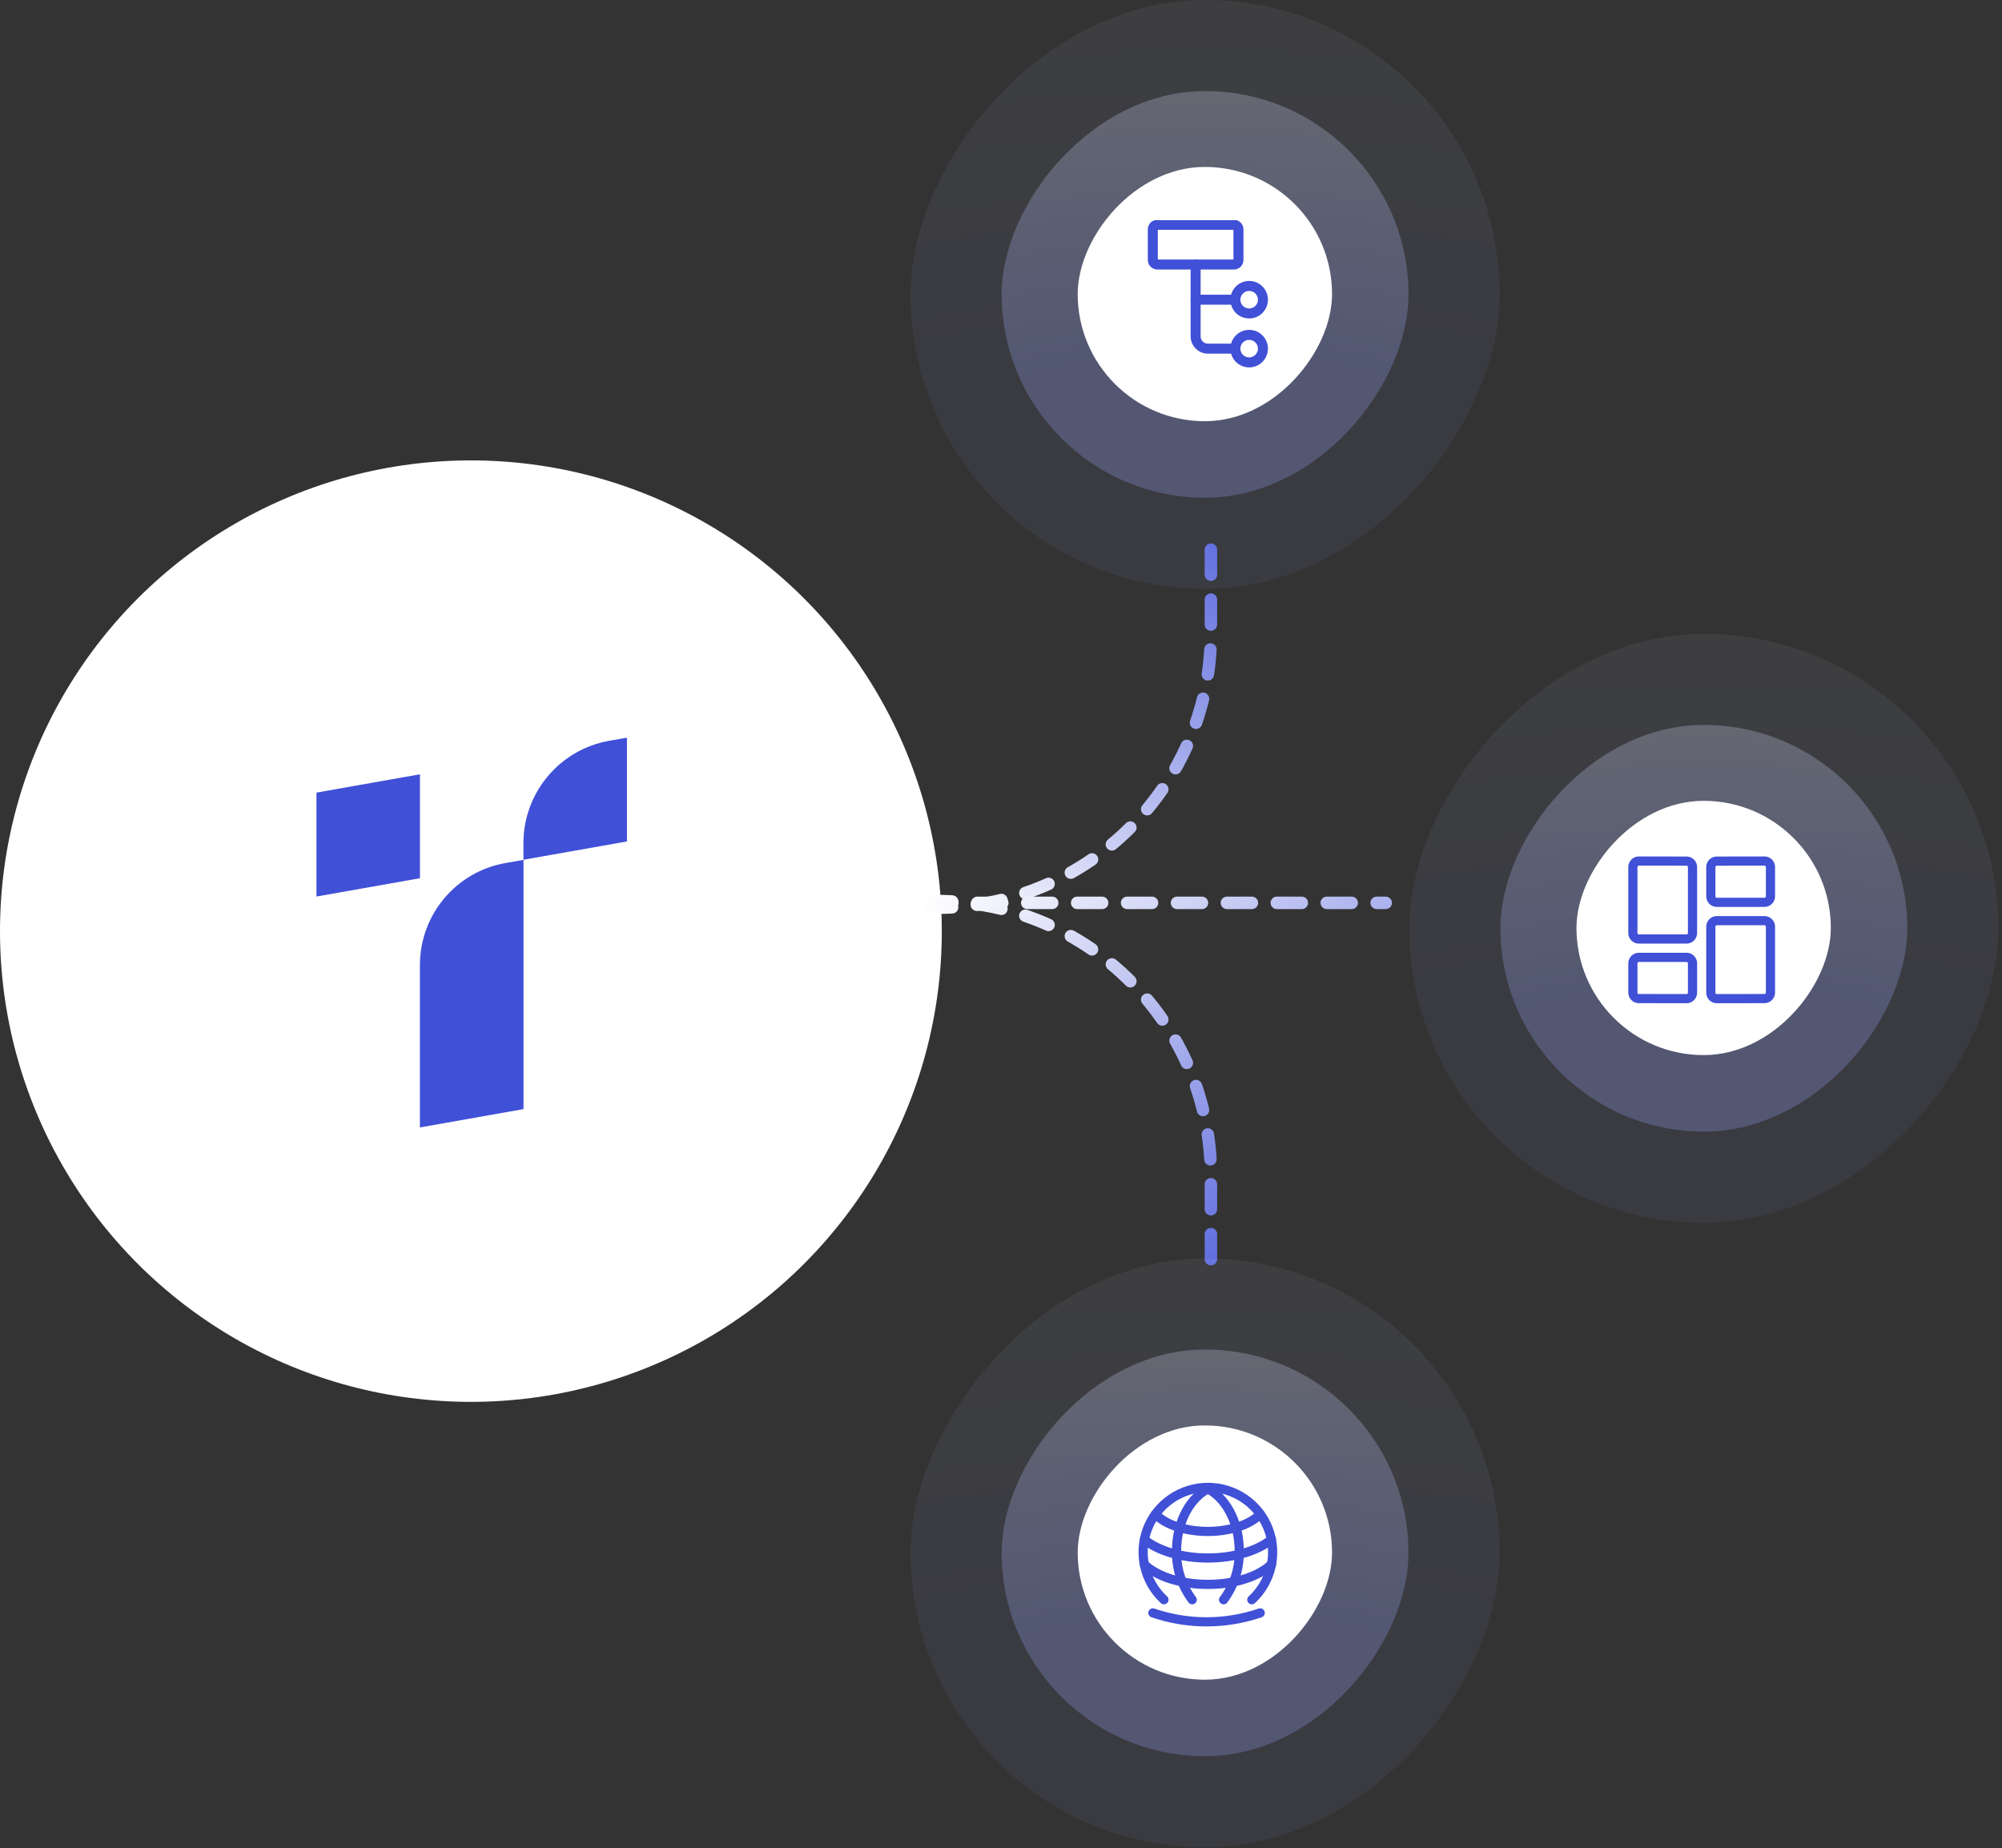 <svg width="300" height="277" viewBox="0 0 300 277" fill="none" xmlns="http://www.w3.org/2000/svg">
<rect x="0" y="0" width="300" height="277" fill="#333333" stroke="none"/>
<ellipse cx="70.565" cy="139.549" rx="70.565" ry="70.549" fill="white"/>
<path d="M78.432 166.223L62.922 168.968V144.664C62.922 137.105 68.323 130.644 75.75 129.345L78.451 128.869V166.223H78.432Z" fill="#4050D7"/>
<path d="M93.966 110.551L91.266 111.027C83.857 112.344 78.438 118.805 78.438 126.345V128.852L93.948 126.107V110.551H93.966Z" fill="#4050D7"/>
<path d="M62.932 116.043L47.422 118.788V134.363L62.932 131.618V116.043Z" fill="#4050D7"/>
<path d="M131.453 135.043L140.34 135.043C163.046 135.043 181.453 153.45 181.453 176.157L181.453 191.043" stroke="url(#paint0_linear_10200_58170)" stroke-width="1.869" stroke-linecap="round" stroke-dasharray="3.74 3.74"/>
<path d="M131.453 136.043L140.34 136.043C163.046 136.043 181.453 117.636 181.453 94.929L181.453 80.043" stroke="url(#paint1_linear_10200_58170)" stroke-width="1.869" stroke-linecap="round" stroke-dasharray="3.74 3.74"/>
<path d="M131.495 135.312L207.648 135.312" stroke="url(#paint2_linear_10200_58170)" stroke-width="1.869" stroke-linecap="round" stroke-dasharray="3.74 3.74"/>
<rect width="88.268" height="88.248" rx="44.124" transform="matrix(1 0 0 -1 136.453 88.248)" fill="url(#paint3_radial_10200_58170)" fill-opacity="0.07"/>
<rect width="60.958" height="60.944" rx="30.472" transform="matrix(1 0 0 -1 150.102 74.592)" fill="url(#paint4_radial_10200_58170)" fill-opacity="0.26"/>
<rect width="38.115" height="38.107" rx="19.053" transform="matrix(1 0 0 -1 161.492 63.127)" fill="white"/>
<g clip-path="url(#clip0_10200_58170)">
<path d="M179.164 44.916H185.122" stroke="#4050D7" stroke-width="1.5" stroke-linecap="round" stroke-linejoin="round"/>
<path d="M185.122 52.251H180.997C179.985 52.251 179.164 51.43 179.164 50.417V39.647" stroke="#4050D7" stroke-width="1.5" stroke-linecap="round" stroke-linejoin="round"/>
<path d="M189.25 52.25C189.25 51.111 188.327 50.188 187.188 50.188C186.048 50.188 185.125 51.111 185.125 52.25C185.125 53.389 186.048 54.312 187.188 54.312C188.327 54.312 189.25 53.389 189.25 52.25Z" stroke="#4050D7" stroke-width="1.5" stroke-linecap="round" stroke-linejoin="round"/>
<path d="M189.25 44.916C189.25 43.777 188.327 42.853 187.188 42.853C186.048 42.853 185.125 43.777 185.125 44.916C185.125 46.055 186.048 46.978 187.188 46.978C188.327 46.978 189.25 46.055 189.25 44.916Z" stroke="#4050D7" stroke-width="1.5" stroke-linecap="round" stroke-linejoin="round"/>
<path d="M184.896 33.688H173.437C173.058 33.688 172.75 33.995 172.75 34.375V38.958C172.75 39.338 173.058 39.646 173.437 39.646H184.896C185.276 39.646 185.583 39.338 185.583 38.958V34.375C185.583 33.995 185.276 33.688 184.896 33.688Z" stroke="#4050D7" stroke-width="1.5" stroke-linecap="round" stroke-linejoin="round"/>
</g>
<rect width="88.268" height="88.248" rx="44.124" transform="matrix(1 0 0 -1 136.453 276.855)" fill="url(#paint5_radial_10200_58170)" fill-opacity="0.07"/>
<rect width="60.958" height="60.944" rx="30.472" transform="matrix(1 0 0 -1 150.102 263.199)" fill="url(#paint6_radial_10200_58170)" fill-opacity="0.26"/>
<rect width="38.115" height="38.107" rx="19.053" transform="matrix(1 0 0 -1 161.492 251.734)" fill="white"/>
<rect width="88.268" height="88.248" rx="44.124" transform="matrix(1 0 0 -1 211.188 183.248)" fill="url(#paint7_radial_10200_58170)" fill-opacity="0.07"/>
<rect width="60.958" height="60.944" rx="30.472" transform="matrix(1 0 0 -1 224.844 169.592)" fill="url(#paint8_radial_10200_58170)" fill-opacity="0.26"/>
<rect width="38.115" height="38.107" rx="19.053" transform="matrix(1 0 0 -1 236.234 158.127)" fill="white"/>
<g clip-path="url(#clip1_10200_58170)">
<path d="M253.625 139.832C253.625 140.07 253.532 140.298 253.364 140.466C253.196 140.635 252.969 140.73 252.731 140.73H245.581C245.464 140.73 245.347 140.707 245.238 140.662C245.13 140.616 245.031 140.55 244.948 140.467C244.865 140.383 244.799 140.284 244.755 140.175C244.71 140.066 244.687 139.95 244.688 139.832V129.941C244.687 129.824 244.71 129.707 244.755 129.598C244.8 129.489 244.866 129.39 244.949 129.307C245.032 129.223 245.131 129.157 245.239 129.112C245.348 129.067 245.464 129.043 245.582 129.043L252.732 129.055C252.97 129.056 253.197 129.151 253.364 129.319C253.532 129.488 253.625 129.716 253.625 129.953V139.832Z" stroke="#4050D7" stroke-width="1.375" stroke-linecap="round" stroke-linejoin="round"/>
<path d="M265.305 134.349C265.303 134.584 265.208 134.809 265.04 134.975C264.873 135.14 264.646 135.232 264.411 135.23H257.261C257.144 135.231 257.029 135.209 256.921 135.165C256.813 135.121 256.714 135.057 256.631 134.975C256.548 134.893 256.482 134.795 256.437 134.688C256.392 134.581 256.368 134.465 256.367 134.349V129.937C256.369 129.702 256.463 129.477 256.631 129.311C256.798 129.146 257.024 129.054 257.259 129.055L264.409 129.043C264.645 129.041 264.871 129.133 265.039 129.299C265.207 129.464 265.303 129.689 265.305 129.925V134.349Z" stroke="#4050D7" stroke-width="1.375" stroke-linecap="round" stroke-linejoin="round"/>
<path d="M253.625 148.783C253.624 148.9 253.601 149.016 253.555 149.124C253.51 149.231 253.444 149.329 253.36 149.411C253.277 149.493 253.179 149.558 253.07 149.602C252.962 149.646 252.846 149.669 252.729 149.668L245.579 149.656C245.344 149.657 245.118 149.565 244.951 149.399C244.783 149.233 244.689 149.008 244.688 148.772V144.364C244.688 144.247 244.712 144.132 244.757 144.024C244.802 143.917 244.868 143.819 244.951 143.737C245.034 143.655 245.133 143.59 245.241 143.546C245.349 143.502 245.465 143.48 245.581 143.48H252.731C252.967 143.479 253.193 143.572 253.361 143.737C253.529 143.903 253.624 144.128 253.625 144.364V148.783Z" stroke="#4050D7" stroke-width="1.375" stroke-linecap="round" stroke-linejoin="round"/>
<path d="M257.262 149.668C257.144 149.668 257.027 149.644 256.919 149.599C256.81 149.554 256.711 149.487 256.628 149.404C256.545 149.32 256.479 149.221 256.434 149.112C256.39 149.003 256.367 148.887 256.367 148.769V138.88C256.367 138.762 256.39 138.645 256.434 138.536C256.479 138.428 256.545 138.328 256.628 138.245C256.711 138.161 256.809 138.095 256.918 138.05C257.027 138.004 257.143 137.981 257.261 137.98H264.411C264.529 137.981 264.645 138.004 264.754 138.05C264.862 138.095 264.961 138.161 265.044 138.245C265.127 138.328 265.193 138.428 265.238 138.536C265.282 138.645 265.305 138.762 265.305 138.88V148.757C265.305 148.994 265.211 149.222 265.044 149.391C264.877 149.56 264.649 149.655 264.412 149.656L257.262 149.668Z" stroke="#4050D7" stroke-width="1.375" stroke-linecap="round" stroke-linejoin="round"/>
</g>
<g clip-path="url(#clip2_10200_58170)">
<path d="M187.585 239.754C189.02 238.43 190.022 236.703 190.461 234.8C190.899 232.897 190.753 230.907 190.042 229.088C189.331 227.269 188.088 225.707 186.475 224.606C184.863 223.505 182.955 222.916 181.003 222.916C179.05 222.916 177.143 223.505 175.53 224.606C173.917 225.707 172.674 227.269 171.963 229.088C171.252 230.907 171.106 232.897 171.545 234.8C171.983 236.703 172.985 238.43 174.42 239.754" stroke="#4050D7" stroke-width="1.375" stroke-linecap="round" stroke-linejoin="round"/>
<path d="M183.355 239.753C184.927 237.646 185.752 235.076 185.701 232.447C185.701 227.989 183.558 224.215 180.602 222.943" stroke="#4050D7" stroke-width="1.375" stroke-linecap="round" stroke-linejoin="round"/>
<path d="M178.653 239.753C177.081 237.646 176.256 235.076 176.307 232.447C176.307 227.989 178.45 224.215 181.406 222.943" stroke="#4050D7" stroke-width="1.375" stroke-linecap="round" stroke-linejoin="round"/>
<path d="M188.842 226.928C187.367 228.467 184.403 229.516 180.987 229.516C177.572 229.516 174.618 228.47 173.141 226.936" stroke="#4050D7" stroke-width="1.375" stroke-linecap="round" stroke-linejoin="round"/>
<path d="M190.52 230.734C188.464 232.401 184.965 233.498 180.994 233.498C177.039 233.498 173.552 232.409 171.492 230.754" stroke="#4050D7" stroke-width="1.375" stroke-linecap="round" stroke-linejoin="round"/>
<path d="M190.54 234.438C188.65 236.238 185.083 237.452 180.995 237.452C176.906 237.452 173.362 236.245 171.469 234.454" stroke="#4050D7" stroke-width="1.375" stroke-linecap="round" stroke-linejoin="round"/>
<path d="M188.839 241.725C183.627 243.512 177.969 243.512 172.758 241.725" stroke="#4050D7" stroke-width="1.375" stroke-linecap="round" stroke-linejoin="round"/>
</g>
<defs>
<linearGradient id="paint0_linear_10200_58170" x1="190.887" y1="199.885" x2="148.602" y2="128.56" gradientUnits="userSpaceOnUse">
<stop stop-color="#4050D7"/>
<stop offset="1" stop-color="white"/>
</linearGradient>
<linearGradient id="paint1_linear_10200_58170" x1="190.887" y1="71.201" x2="148.602" y2="142.526" gradientUnits="userSpaceOnUse">
<stop stop-color="#4050D7"/>
<stop offset="1" stop-color="white"/>
</linearGradient>
<linearGradient id="paint2_linear_10200_58170" x1="190.362" y1="223.313" x2="126.34" y2="144.5" gradientUnits="userSpaceOnUse">
<stop stop-color="#4050D7"/>
<stop offset="1" stop-color="white"/>
</linearGradient>
<radialGradient id="paint3_radial_10200_58170" cx="0" cy="0" r="1" gradientUnits="userSpaceOnUse" gradientTransform="translate(44.134 3.495) rotate(90) scale(84.753 202.658)">
<stop offset="0.336" stop-color="#99A7FF"/>
<stop offset="1" stop-color="#D7DDFF"/>
</radialGradient>
<radialGradient id="paint4_radial_10200_58170" cx="0" cy="0" r="1" gradientUnits="userSpaceOnUse" gradientTransform="translate(30.479 2.414) rotate(90) scale(58.53 139.956)">
<stop offset="0.336" stop-color="#99A7FF"/>
<stop offset="1" stop-color="#D7DDFF"/>
</radialGradient>
<radialGradient id="paint5_radial_10200_58170" cx="0" cy="0" r="1" gradientUnits="userSpaceOnUse" gradientTransform="translate(44.134 3.495) rotate(90) scale(84.753 202.658)">
<stop offset="0.336" stop-color="#99A7FF"/>
<stop offset="1" stop-color="#D7DDFF"/>
</radialGradient>
<radialGradient id="paint6_radial_10200_58170" cx="0" cy="0" r="1" gradientUnits="userSpaceOnUse" gradientTransform="translate(30.479 2.414) rotate(90) scale(58.53 139.956)">
<stop offset="0.336" stop-color="#99A7FF"/>
<stop offset="1" stop-color="#D7DDFF"/>
</radialGradient>
<radialGradient id="paint7_radial_10200_58170" cx="0" cy="0" r="1" gradientUnits="userSpaceOnUse" gradientTransform="translate(44.134 3.495) rotate(90) scale(84.753 202.658)">
<stop offset="0.336" stop-color="#99A7FF"/>
<stop offset="1" stop-color="#D7DDFF"/>
</radialGradient>
<radialGradient id="paint8_radial_10200_58170" cx="0" cy="0" r="1" gradientUnits="userSpaceOnUse" gradientTransform="translate(30.479 2.414) rotate(90) scale(58.53 139.956)">
<stop offset="0.336" stop-color="#99A7FF"/>
<stop offset="1" stop-color="#D7DDFF"/>
</radialGradient>
<clipPath id="clip0_10200_58170">
<rect width="22" height="22" fill="white" transform="translate(170 33)"/>
</clipPath>
<clipPath id="clip1_10200_58170">
<rect width="22" height="22" fill="white" transform="translate(244 128.35)"/>
</clipPath>
<clipPath id="clip2_10200_58170">
<rect width="22" height="22" fill="white" transform="translate(170 221.998)"/>
</clipPath>
</defs>
</svg>
